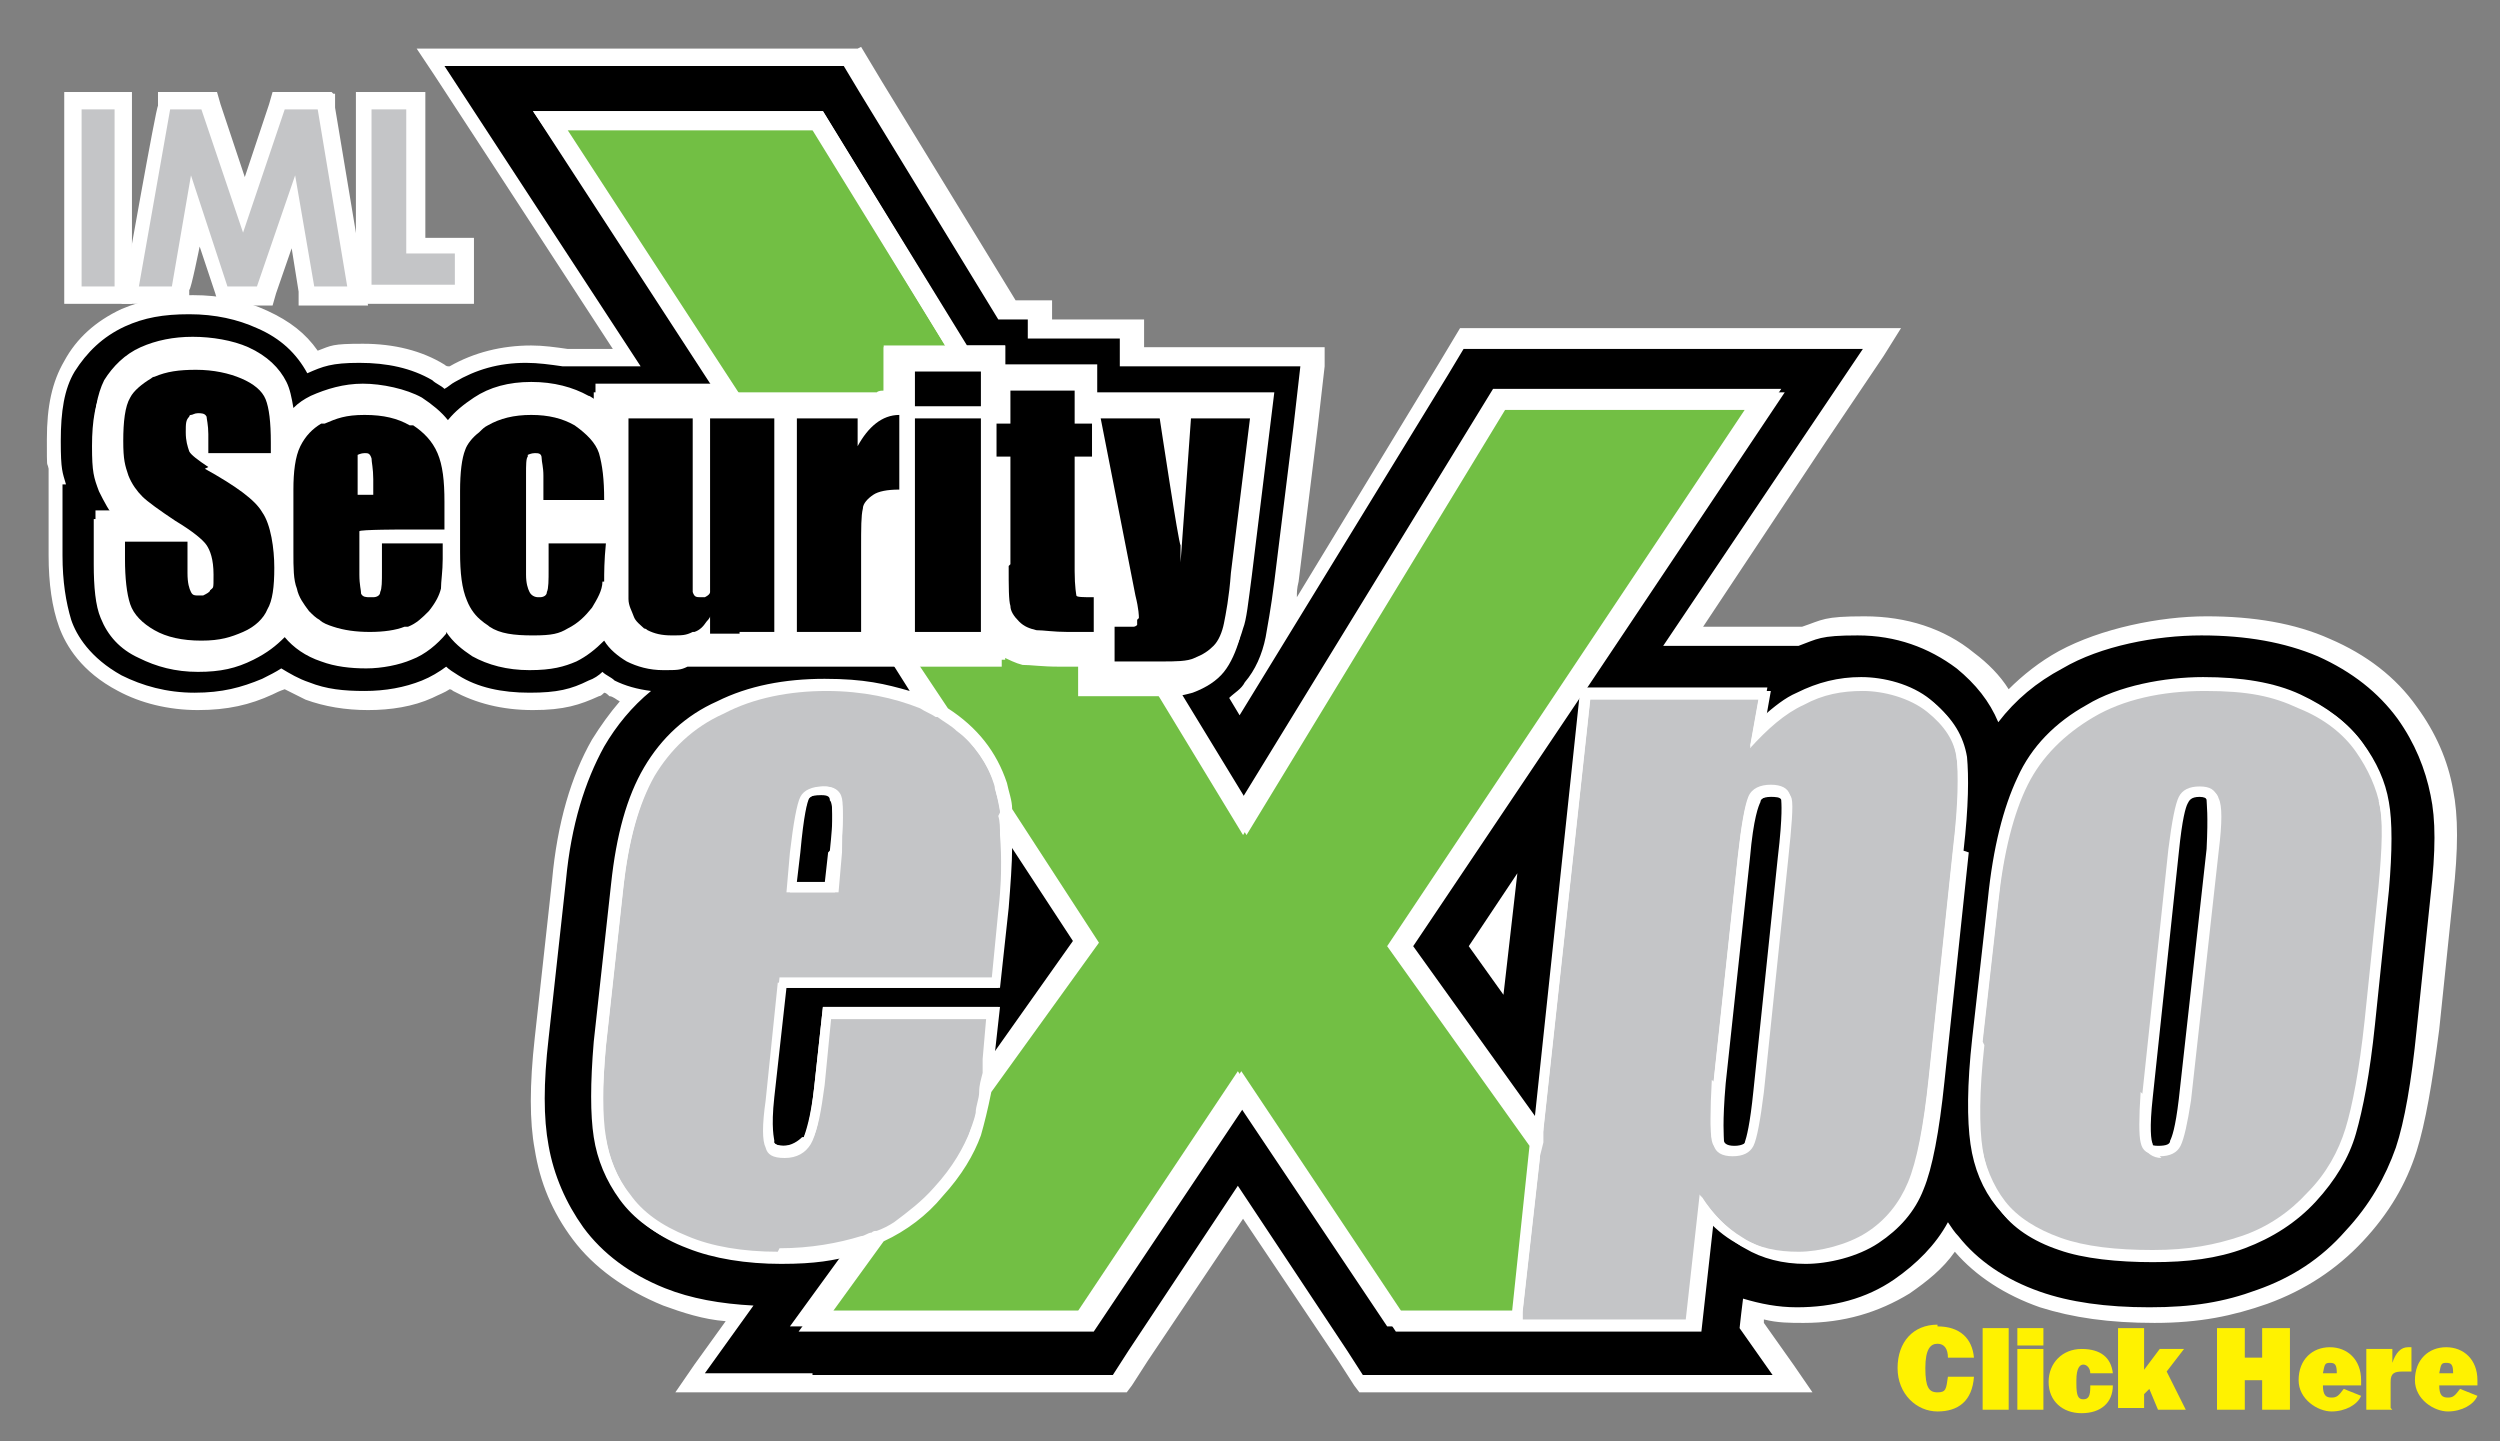<?xml version="1.0" encoding="UTF-8"?>
<svg id="Layer_1" xmlns="http://www.w3.org/2000/svg" version="1.1" viewBox="0 0 144 83">
  <rect x="0" y="0" width="144" height="83" fill="#808080" stroke="none"/>
  <!-- Generator: Adobe Illustrator 29.3.1, SVG Export Plug-In . SVG Version: 2.1.0 Build 151)  -->
  <defs>
    <style>
      .st0 {
        fill: #fff200;
      }

      .st1 {
        fill: #fff;
      }

      .st2 {
        fill: none;
      }

      .st3 {
        fill: #c4c5c7;
      }

      .st4 {
        fill: #72bf44;
      }
    </style>
  </defs>
  <g>
    <g>
      <g>
        <path class="st1" d="M78.4,79.7l-7-10.5-7,10.5h-24.7l2.9-4c-1.6-.2-3.1-.5-4.4-1-2.1-.8-3.8-2-4.9-3.6-1.1-1.5-1.8-3.1-2.1-4.9-.3-1.6-.2-3.6,0-6.3l1-9.1c.4-3.3,1.1-5.9,2.3-7.9.6-1,1.2-1.8,2-2.6-.4-.1-.9-.3-1.3-.5-.2,0-.3-.2-.5-.3-.2.1-.4.2-.6.3-1.1.5-2.3.7-3.6.7s-3.2-.4-4.4-1c-.1,0-.3-.2-.4-.3-.4.3-.8.5-1.2.7-1,.4-2.2.6-3.5.6s-2.4-.2-3.4-.6c-.5-.2-.9-.4-1.4-.7-.3.2-.6.3-.9.5-1.2.6-2.6.9-4.1.9s-3.1-.3-4.4-1c-1.9-1-2.8-2.4-3.1-3.4-.4-1-.6-2.3-.6-3.9v-4.6h0c-.1-.6-.2-1.3-.2-2,0-1.8.3-3.2.9-4.3.7-1.2,1.7-2.2,3.1-2.8,1.1-.5,2.4-.8,3.9-.8s2.9.3,4.1.8c1.3.6,2.2,1.4,2.9,2.4.9-.3,1.8-.4,2.8-.4,1.7,0,3.2.4,4.4,1.1.2,0,.3.2.5.3.1,0,.2-.2.4-.2,1.3-.8,2.7-1.2,4.4-1.2s1.4,0,2.1.2h3.6S24.9,3.3,24.9,3.3h24.2l8.9,14.6h1.9v1.1h5.3v1.6h10.5l-1.6,13c-.2,1.6-.3,2.6-.5,3.2,0,0,0,0,0,.1l10.6-17.4h24.2l-11.5,17.2h6.8c1.1-.4,2.3-.6,3.5-.6,2.3,0,4.3.7,6,2,.9.7,1.7,1.6,2.2,2.6.9-1,2-1.9,3.3-2.6,2.3-1.3,5.1-2,8.2-2s4.9.4,6.9,1.3c2.1.9,3.7,2.2,4.8,3.7,1,1.5,1.7,3,2,4.6.3,1.4.2,3.3,0,6l-.8,7.7c-.3,3.1-.7,5.4-1.2,6.9-.6,1.8-1.6,3.5-3,5-1.4,1.6-3.2,2.7-5.3,3.5-1.9.7-4,1-6.3,1s-4.6-.3-6.4-.9c-2.1-.7-3.8-1.8-5-3.4,0,0,0-.1-.1-.2-.7,1.1-1.7,2-2.9,2.8-1.7,1.1-3.7,1.6-5.9,1.6s-1.8-.1-2.7-.4v.9c-.1,0,2.3,3.3,2.3,3.3h-24.8Z"/>
        <path class="st1" d="M48.9,3.8l.9,1.5,8,13.1h1.7v1.1h5.3v1.6h10.4l-.4,3.5-1.1,8.9c-.2,1.5-.3,2.5-.5,3.2-.2,1-.6,1.8-1.2,2.6-.3.3-.6.6-.9.9l.6,1,12-19.6.9-1.5h23l-3.3,4.9-8.2,12.2h7.8c1.1-.4,2.3-.6,3.4-.6,2.2,0,4.1.6,5.7,1.9,1.1.9,1.9,1.9,2.4,3.1,1-1.2,2.2-2.2,3.7-3.1,2.2-1.3,4.9-1.9,8-1.9s4.8.4,6.7,1.2c2,.9,3.5,2.1,4.6,3.6,1,1.4,1.6,2.9,1.9,4.4.2,1.4.2,3.3,0,5.8l-.8,7.7c-.3,3.1-.7,5.3-1.2,6.8-.6,1.7-1.5,3.4-2.9,4.8-1.4,1.5-3.1,2.6-5.1,3.4-1.8.7-3.9,1-6.2,1s-4.5-.3-6.3-.9c-2-.7-3.6-1.7-4.7-3.2-.2-.3-.4-.5-.6-.8-.7,1.3-1.8,2.4-3.1,3.3-1.6,1-3.5,1.6-5.6,1.6s-2.2-.2-3.1-.5l-.2,1.6h0c0,.1,1.9,2.8,1.9,2.8h-23.6l-.9-1.4-6.3-9.5-6.3,9.5-.9,1.4h-23.5l2.8-3.9c-1.9-.1-3.6-.5-5.1-1-2-.8-3.6-2-4.7-3.5-1-1.4-1.7-3-2-4.7-.2-1.5-.2-3.5,0-6.2l1-9.1c.3-3.2,1.1-5.7,2.2-7.7.7-1.2,1.6-2.3,2.7-3.2-.8,0-1.5-.3-2.1-.6-.3-.1-.5-.3-.7-.5-.3.2-.5.3-.8.5-1,.5-2.1.7-3.4.7s-3-.3-4.1-1c-.2-.1-.5-.3-.7-.5-.4.3-.9.6-1.4.8-.9.4-2,.6-3.3.6s-2.2-.2-3.2-.5c-.6-.2-1.1-.5-1.6-.8-.3.2-.7.4-1.1.6-1.1.5-2.4.8-3.9.8s-3-.3-4.2-1c-1.8-1-2.6-2.3-2.9-3.2-.4-1-.5-2.2-.5-3.7v-4.1h.2c-.2-.8-.3-1.6-.3-2.5,0-1.7.3-3,.8-4,.6-1.1,1.6-2,2.9-2.6,1.1-.5,2.3-.7,3.7-.7s2.8.3,3.9.8c1.3.6,2.3,1.5,2.9,2.6.9-.4,1.9-.6,3-.6,1.6,0,3,.3,4.2,1,.3.2.5.3.7.5.2-.2.4-.3.6-.4,1.2-.7,2.6-1.1,4.1-1.1s1.4,0,2.1.2h0s3.2,0,3.2,0h1.3l-8.1-12.4-3.2-4.9h23M49.4,2.8h-25.4l1,1.5,3.2,4.9,7.1,10.9h-2.6c-.7-.1-1.4-.2-2.1-.2-1.7,0-3.3.4-4.7,1.2,0,0,0,0-.1,0,0,0-.1,0-.2-.1-1.3-.8-2.9-1.2-4.7-1.2s-1.8.1-2.6.4c-.7-1-1.6-1.7-2.9-2.3-1.3-.6-2.7-.9-4.3-.9s-2.9.3-4.1.8c-1.5.7-2.6,1.7-3.3,3-.7,1.2-1,2.6-1,4.5s0,1.2.1,1.7v5c0,1.6.2,3,.6,4.1.4,1.1,1.3,2.6,3.4,3.7,1.3.7,2.9,1.1,4.6,1.1s3-.3,4.3-.9c.2-.1.4-.2.7-.3.4.2.8.4,1.2.6,1.1.4,2.3.6,3.6.6s2.6-.2,3.7-.7c.4-.2.7-.3,1-.5,0,0,.1,0,.2.1,1.3.7,2.8,1.1,4.6,1.1s2.7-.3,3.8-.8c.1,0,.2-.1.3-.2.1,0,.2.1.3.2.2,0,.4.2.6.3-.6.7-1.1,1.4-1.6,2.2-1.2,2.1-2,4.8-2.3,8.1l-1,9.1c-.3,2.7-.3,4.8,0,6.4.3,1.9,1,3.6,2.2,5.2,1.2,1.6,3,2.9,5.2,3.8,1.1.4,2.3.8,3.6.9l-1.8,2.5-1.1,1.6h26l.3-.4.9-1.4,5.5-8.2,5.5,8.2.9,1.4.3.4h26.1l-1.1-1.6-1.7-2.4v-.2c.8.2,1.5.2,2.3.2,2.3,0,4.3-.6,6.1-1.7,1-.7,1.9-1.4,2.6-2.4,1.2,1.4,2.9,2.5,4.9,3.2,1.9.6,4,.9,6.6.9s4.5-.4,6.5-1.1c2.2-.8,4-2,5.5-3.6,1.5-1.6,2.5-3.3,3.1-5.2.5-1.6.9-3.9,1.3-7l.8-7.7c.3-2.7.3-4.6,0-6.1-.3-1.7-1-3.3-2.1-4.8-1.2-1.7-2.9-3-5-3.9-2-.9-4.4-1.3-7.1-1.3s-6.1.7-8.5,2c-1.1.6-2.1,1.4-2.9,2.2-.5-.8-1.2-1.5-2-2.1-1.7-1.4-3.9-2.1-6.3-2.1s-2.4.2-3.6.6h-5.7l7.1-10.7,3.3-4.9,1-1.6h-25.4l-.3.5-.9,1.5-8.2,13.5c0-.3,0-.5.1-.9l1.1-8.9.4-3.5v-1.1c.1,0-1,0-1,0h-9.4v-1.6h-5.3v-1.1h-2.1l-7.7-12.6-.9-1.5-.3-.5h0Z"/>
      </g>
      <g>
        <rect class="st1" x="4.2" y="5.8" width="2.9" height="11.2"/>
        <path class="st1" d="M6.6,6.3v10.2h-1.9V6.3h1.9M7.6,5.3h-3.9v12.2h3.9V5.3h0Z"/>
      </g>
      <g>
        <polygon class="st1" points="17.6 17 16.8 12.1 15.2 17 12.8 17 11.1 12.1 10.3 17 7.4 17 9.3 5.8 12 5.8 14 11.8 16 5.8 18.7 5.8 20.5 17 17.6 17"/>
        <path class="st1" d="M18.2,6.3l1.7,10.2h-1.9l-1.1-6.4-2.2,6.4h-1.7l-2.1-6.4-1.1,6.4h-1.9l1.8-10.2h1.9l2.4,7.1,2.4-7.1h1.9M19.1,5.3h-3.4l-.2.7-1.4,4.2-1.4-4.2-.2-.7h-3.4v.8c-.1,0-1.9,10.2-1.9,10.2l-.2,1.2h3.9v-.8c.1,0,.6-2.5.6-2.5l.9,2.7.2.7h3.1l.2-.7.9-2.6.4,2.5v.8h4l-.2-1.2-1.7-10.2v-.8h-.1Z"/>
      </g>
      <g>
        <polygon class="st1" points="21 17 21 5.8 23.9 5.8 23.9 14.1 26.7 14.1 26.7 17 21 17"/>
        <path class="st1" d="M23.4,6.3v8.3h2.8v1.8h-4.8V6.3h1.9M24.4,5.3h-3.9v12.2h6.8v-3.8h-2.8V5.3h0Z"/>
      </g>
    </g>
    <g>
      <polygon class="st2" points="84.5 54.4 86.6 57.3 87.3 50.3 84.5 54.4"/>
      <path class="st4" d="M57.8,45.1c.1.5.3,1,.3,1.5l5,7.7-6.2,8.6c-.2,1-.4,1.8-.6,2.5-.4,1.1-1.1,2.3-2.2,3.5-1,1.1-2.1,2-3.4,2.6l-2.9,4h14.3l9.2-13.8,9.2,13.8h6.6l1-9.5-8.2-11.5,20.6-30.9h-14l-14.9,24.5-5.1-8.4c-.1,0-.3,0-.4,0h-3.8v-1.7h-1.1c-1,0-1.6,0-2.1-.1-.4,0-.9-.3-1.2-.5v.6h-5.4l1.8,2.7s0,0,0,0c1.7,1.1,2.9,2.5,3.4,4.3Z"/>
      <path class="st4" d="M46,22.7h4.5c.2,0,.3,0,.4-.1v-2.6h3.6l-7.6-12.5h-14.2l9.9,15.2h3.4Z"/>
      <g>
        <path class="st2" d="M48.9,72.2l-3.2,4.4h17l8.7-13,8.7,13h17.6l.7-6.3c.6.6,1.2,1.2,1.8,1.5,1,.6,2.2.9,3.5.9s3-.4,4.2-1.2c1.2-.8,2.1-1.8,2.6-3.1.5-1.2.9-3.3,1.2-6.2l1.4-13.2c.3-2.6.3-4.3.2-5.4-.2-1.2-.8-2.2-1.9-3.1-1.1-.9-2.4-1.3-4-1.3s-2.5.3-3.7.9c-.7.4-1.4.8-2,1.4l.3-1.7h-10.7l11.5-17.2h-16.6l-14.4,23.5-3.9-6.4c.5,0,.8-.1,1.2-.2.8-.3,1.4-.7,1.8-1.2.4-.5.7-1.2.9-1.9.1-.6.3-1.6.5-3l1.3-10.6h-10.2v-1.6h-5.3v-1.1h-2.2l-8.3-13.5h-16.7l10.6,16.2h-7.1v.9c-.1,0-.2-.2-.4-.2-.9-.6-2-.8-3.3-.8s-2.4.3-3.3.9c-.6.4-1.1.8-1.5,1.3-.4-.5-.9-1-1.5-1.3-.9-.5-2.1-.8-3.4-.8s-2.1.2-3,.7c-.4.2-.7.4-1,.7,0-.6-.2-1.1-.4-1.5-.4-.8-1.1-1.5-2.2-2-.9-.4-2-.6-3.2-.6s-2.2.2-3,.6c-1,.4-1.7,1.1-2.1,1.9-.4.8-.6,1.8-.6,3.3s.1,1.8.4,2.6c.3.6.6,1.2,1,1.6h-1.3v2.6c0,1.3.1,2.4.4,3.1.4,1,1.1,1.8,2.2,2.3,1,.5,2.1.8,3.4.8s2.2-.2,3.2-.7c.8-.4,1.3-.8,1.8-1.3,0,0,0,0,0,0,.5.6,1.2,1.1,2.1,1.4.8.3,1.7.4,2.6.4s1.9-.2,2.6-.5c.8-.3,1.5-.9,2-1.5,0,0,0,0,0-.1.4.6.9,1,1.5,1.4.9.5,2,.8,3.3.8s2-.2,2.7-.5c.6-.3,1.1-.7,1.6-1.2.3.5.8.9,1.3,1.2.6.3,1.3.5,2.1.5s1,0,1.4-.2h11.5l1.2,1.9c-1.4-.5-3-.7-4.9-.7s-4.3.4-6.2,1.3c-1.9.9-3.3,2.2-4.2,3.8-.9,1.6-1.6,3.9-1.9,6.7l-1,9.1c-.3,2.4-.3,4.2,0,5.5.2,1.3.7,2.5,1.5,3.6.8,1.1,2,2,3.6,2.6,1.5.6,3.4.9,5.4.9s3-.2,4.2-.5ZM99.2,62.4l1.4-13c.2-2.3.5-3,.6-3.2,0-.2.3-.4.8-.4s.6,0,.6.2c0,.2,0,.8-.2,3.3l-1.4,13.4c-.2,2-.4,2.7-.5,3,0,.1-.2.3-.7.3s-.6-.2-.6-.3c0-.2-.1-1,.1-3.3ZM91.1,39.9l-2.6,24.5-7.1-9.9,9.8-14.6ZM46.1,49.2c.2-2.2.4-2.9.5-3.1,0,0,.2-.3.8-.3s.4.1.5.3c0,.3.1,1,0,2.9l-.2,1.8h-1.7l.2-1.7ZM44.6,65.8c0-.1-.2-.7,0-2.5l.7-6.3h12.3l.5-4.6c.1-1.3.2-2.5.2-3.6l3.6,5.5-4.6,6.5.3-2.7h-10.1l-.5,4.6c-.2,1.8-.5,2.6-.6,2.9-.1.2-.4.5-1.1.5s-.6-.2-.6-.3Z"/>
        <path class="st2" d="M115,69.6c.8,1,1.9,1.8,3.4,2.3,1.5.5,3.3.7,5.4.7s3.7-.3,5.3-.8c1.6-.6,2.9-1.5,4.1-2.7,1.1-1.2,1.9-2.5,2.3-3.9.4-1.4.8-3.4,1.1-6.3l.8-7.7c.2-2.3.3-4,0-5.1-.2-1.2-.7-2.3-1.5-3.4-.8-1.1-2-2-3.5-2.7-1.5-.7-3.4-1-5.6-1s-4.9.5-6.7,1.6c-1.8,1-3.2,2.4-4,4.2-.8,1.7-1.4,4-1.7,7l-.9,8c-.3,2.7-.3,4.7-.1,6.1.2,1.4.7,2.6,1.5,3.6ZM123.9,63.1l1.5-14.1c.2-2,.4-2.6.5-2.8,0-.2.3-.4.7-.4s.5.2.5.3c0,.2.1.8,0,2.8l-1.6,14.4c-.2,1.7-.4,2.2-.5,2.4,0,.2-.2.3-.7.3s-.5-.2-.5-.3c0-.2-.1-.8,0-2.7Z"/>
        <polygon class="st2" points="86.6 57.3 87.3 50.3 84.5 54.4 86.6 57.3"/>
        <path d="M46.3,65.5c.2-.3.4-1.1.6-2.9l.5-4.6h10.1l-.3,2.7,4.6-6.5-3.6-5.5c0,1.1,0,2.3-.2,3.6l-.5,4.6h-12.3l-.7,6.3c-.2,1.8,0,2.3,0,2.5,0,0,.1.3.6.3s.9-.3,1.1-.5Z"/>
        <path d="M46.8,79.2h17.3l.9-1.4,6.3-9.5,6.3,9.5.9,1.4h23.6l-1.9-2.7h0c0-.1.2-1.7.2-1.7,1,.3,2,.5,3.1.5,2.1,0,4-.5,5.6-1.6,1.3-.9,2.4-2,3.1-3.3.2.3.4.6.6.8,1.1,1.4,2.7,2.5,4.7,3.2,1.7.6,3.8.9,6.3.9s4.3-.3,6.2-1c2-.7,3.7-1.8,5.1-3.4,1.4-1.5,2.3-3.1,2.9-4.8.5-1.5.9-3.8,1.2-6.8l.8-7.7c.3-2.6.3-4.4,0-5.8-.3-1.5-.9-3-1.9-4.4-1.1-1.5-2.6-2.7-4.6-3.6-1.9-.8-4.1-1.2-6.7-1.2s-5.8.6-8,1.9c-1.5.8-2.7,1.8-3.7,3.1-.5-1.2-1.3-2.2-2.4-3.1-1.6-1.2-3.5-1.9-5.7-1.9s-2.3.2-3.4.6h-7.8l8.2-12.2,3.3-4.9h-23l-.9,1.5-12,19.6-.6-1c.3-.3.7-.5.9-.9.6-.7,1-1.6,1.2-2.6.1-.6.3-1.6.5-3.2l1.1-8.9.4-3.5h-10.4v-1.6h-5.3v-1.1h-1.7l-8-13.1-.9-1.5h-23l3.2,4.9,8.1,12.4h-4.5c-.7-.1-1.4-.2-2.1-.2-1.6,0-2.9.4-4.1,1.1-.2.1-.4.3-.6.4-.2-.2-.5-.3-.7-.5-1.2-.7-2.6-1-4.2-1s-2.1.2-3,.6c-.6-1.1-1.5-2-2.9-2.6-1.1-.5-2.4-.8-3.9-.8s-2.6.2-3.7.7c-1.3.6-2.2,1.5-2.9,2.6-.6,1-.8,2.3-.8,4s.1,1.8.3,2.5h-.2v4.1c0,1.5.2,2.7.5,3.7.3.9,1.1,2.2,2.9,3.2,1.2.6,2.6,1,4.2,1s2.7-.3,3.9-.8c.4-.2.8-.4,1.1-.6.5.3,1,.6,1.6.8,1,.4,2,.5,3.2.5s2.3-.2,3.3-.6c.5-.2,1-.5,1.4-.8.2.2.4.3.7.5,1.1.7,2.5,1,4.1,1s2.4-.2,3.4-.7c.3-.1.6-.3.8-.5.2.2.5.3.7.5.6.3,1.3.5,2.1.6-1.1.9-2,2-2.7,3.2-1.1,2-1.9,4.5-2.2,7.7l-1,9.1c-.3,2.6-.3,4.6,0,6.2.3,1.7,1,3.3,2,4.7,1.1,1.5,2.7,2.7,4.7,3.5,1.5.6,3.2.9,5.1,1l-2.8,3.9h6.2ZM113.7,59.9l.9-8c.3-3,.9-5.3,1.7-7,.9-1.7,2.2-3.1,4-4.2,1.8-1,4.1-1.6,6.7-1.6s4.1.3,5.6,1c1.5.7,2.7,1.6,3.5,2.7.8,1.1,1.3,2.2,1.5,3.4.2,1.1.2,2.8,0,5.1l-.8,7.7c-.3,2.9-.7,4.9-1.1,6.3-.4,1.4-1.2,2.7-2.3,3.9-1.1,1.2-2.5,2.1-4.1,2.7-1.6.6-3.3.8-5.3.8s-4-.2-5.4-.7c-1.5-.5-2.7-1.3-3.4-2.3-.8-1-1.3-2.2-1.5-3.6-.2-1.4-.2-3.4.1-6.1ZM39.3,71.7c-1.6-.6-2.8-1.5-3.6-2.6-.8-1.1-1.3-2.3-1.5-3.6-.2-1.3-.2-3.1,0-5.5l1-9.1c.3-2.8.9-5,1.9-6.7,1-1.7,2.4-3,4.2-3.8,1.8-.9,3.9-1.3,6.2-1.3s3.5.3,4.9.7l-1.2-1.9h-11.5c-.4.1-.9.2-1.4.2-.8,0-1.5-.2-2.1-.5-.6-.3-1-.7-1.3-1.2-.4.5-1,.9-1.6,1.2-.8.4-1.7.5-2.7.5s-2.4-.2-3.3-.8c-.6-.4-1.1-.8-1.5-1.4,0,0,0,0,0,.1-.5.7-1.2,1.2-2,1.5-.7.3-1.6.5-2.6.5s-1.9-.2-2.6-.4c-.9-.3-1.5-.8-2.1-1.4,0,0,0,0,0,0-.4.5-1,1-1.8,1.3-.9.4-2,.7-3.2.7s-2.4-.3-3.4-.8c-1.1-.6-1.8-1.4-2.2-2.3-.3-.8-.4-1.8-.4-3.1v-2.6h1.3c-.4-.4-.7-.9-1-1.6-.3-.7-.4-1.5-.4-2.6,0-1.4.2-2.5.6-3.3.5-.8,1.2-1.5,2.1-1.9.9-.4,1.9-.6,3-.6s2.3.2,3.2.6c1.1.5,1.8,1.2,2.2,2,.2.4.3.9.4,1.5.3-.3.6-.5,1-.7.9-.4,1.9-.7,3-.7s2.5.3,3.4.8c.6.4,1.1.8,1.5,1.3.4-.5.9-.9,1.5-1.3.9-.6,2-.9,3.3-.9s2.4.3,3.3.8c.1,0,.3.2.4.2v-.9h7.1L30.7,6.4h16.7l8.3,13.5h2.2v1.1h5.3v1.6h10.2l-1.3,10.6c-.2,1.5-.3,2.5-.5,3-.2.7-.5,1.4-.9,1.9-.5.6-1.1,1-1.8,1.2-.3.1-.7.2-1.2.2l3.9,6.4,14.4-23.5h16.6l-11.5,17.2h10.7l-.3,1.7c.7-.6,1.3-1.1,2-1.4,1.2-.6,2.4-.9,3.7-.9s2.9.4,4,1.3c1.1.9,1.7,1.9,1.9,3.1.2,1.1.1,2.9-.2,5.4l-1.4,13.2c-.3,2.9-.7,5-1.2,6.2-.5,1.3-1.4,2.4-2.6,3.1-1.2.8-2.6,1.2-4.2,1.2s-2.4-.3-3.5-.9c-.7-.4-1.3-.9-1.8-1.5l-.7,6.3h-17.6l-8.7-13-8.7,13h-17l3.2-4.4c-1.2.3-2.6.5-4.2.5s-3.9-.3-5.4-.9Z"/>
        <path d="M91.1,39.9l-9.8,14.6,7.1,9.9,2.6-24.5ZM86.6,57.3l-2-2.8,2.8-4.2-.8,7Z"/>
        <path d="M99.8,66.1c.6,0,.7-.2.7-.3.1-.3.3-1,.5-3l1.4-13.4c.3-2.5.2-3.2.2-3.3,0-.2-.4-.2-.6-.2-.5,0-.7.2-.8.4-.1.2-.3,1-.6,3.2l-1.4,13c-.3,2.4-.2,3.1-.1,3.3,0,.1.1.3.6.3Z"/>
        <path d="M124.4,66.1c.5,0,.6-.2.7-.3.1-.2.3-.8.5-2.4l1.6-14.4c.2-2.1.1-2.7,0-2.8,0,0,0-.3-.5-.3s-.6.2-.7.4c-.1.2-.3.8-.5,2.8l-1.5,14.1c-.2,1.8-.1,2.5,0,2.7,0,.2.1.3.5.3Z"/>
        <path d="M47.8,49c.2-1.9.2-2.7,0-2.9,0-.2-.1-.3-.5-.3-.7,0-.8.2-.8.3,0,.2-.3.8-.5,3.1l-.2,1.7h1.7l.2-1.8Z"/>
      </g>
      <g>
        <polygon class="st2" points="56.5 21.4 56 21.4 55.4 21.4 52.7 21.4 52.7 23.4 56.5 23.4 56.5 23.4 56.5 22.4 56.5 21.4"/>
        <path class="st2" d="M34.6,26.1c-.2-.6-.7-1.1-1.4-1.6-.7-.4-1.5-.6-2.5-.6s-1.8.2-2.5.6c0,0,0,0,0,0-.2.1-.3.2-.5.4-.4.3-.7.7-.8,1-.2.5-.3,1.3-.3,2.4v3.5c0,1.2.1,2.1.4,2.8.2.5.5.9.9,1.2.1.1.3.2.4.3.6.4,1.4.5,2.5.5s1.5-.1,2-.4c0,0,0,0,0,0,.6-.3,1-.7,1.4-1.2.3-.5.6-1,.6-1.5,0-.5,0-1.2.1-2.2h-3.3v1.5c0,.6,0,1.1-.1,1.3,0,.2-.2.3-.4.3,0,0,0,0-.1,0-.2,0-.4-.1-.5-.3-.1-.2-.2-.5-.2-1v-5.8c0-.5,0-.9.1-1,0,0,0,0,0-.1,0,0,.2-.1.4-.1s.4,0,.4.3c0,.2.1.5.1,1v1.4h3.5c0-1.2-.1-2-.3-2.7Z"/>
        <path class="st2" d="M49.8,29.3c0-.3.3-.6.6-.8.3-.2.8-.3,1.5-.3v-4.3c-1,0-1.8.7-2.4,1.8v-1.6c.1,0-3.6,0-3.6,0v12.3h3.7v-4.8c0-1.2,0-1.9.1-2.3Z"/>
        <rect class="st2" x="52.7" y="24.1" width="3.8" height="12.3"/>
        <path class="st2" d="M45.6,49.1l-.2,2.3h2.8l.2-2.3c.2-1.6.2-2.7,0-3.1-.1-.5-.4-.7-1-.7s-1.1.2-1.3.6c-.2.4-.4,1.5-.6,3.2Z"/>
        <path class="st2" d="M12,26.9c-.6-.4-1-.7-1.1-.9-.1-.3-.2-.6-.2-1.1s0-.7.2-.9c0,0,0-.1.1-.1.1,0,.2-.1.4-.1s.4,0,.5.2c0,.1.1.5.1,1v1.1h3.6v-.6c0-1.2-.1-2-.3-2.5-.2-.5-.7-.9-1.4-1.2-.7-.3-1.6-.5-2.6-.5s-1.7.1-2.4.4c0,0-.1,0-.2.1-.5.3-1,.7-1.2,1.1-.3.5-.4,1.4-.4,2.5s.1,1.4.3,2c.2.5.5.9.8,1.2.3.3,1,.8,1.9,1.4,1,.6,1.6,1.1,1.8,1.4.2.3.4.8.4,1.7s0,.7-.2.9c0,.1-.2.2-.4.3,0,0-.1,0-.2,0-.3,0-.4,0-.5-.2-.1-.2-.2-.5-.2-1.1v-1.8h-3.6v1c0,1.1.1,2,.3,2.6.2.6.7,1.1,1.4,1.5.7.4,1.6.6,2.7.6s1.7-.2,2.4-.5c0,0,0,0,0,0,.7-.3,1.2-.8,1.4-1.3.3-.5.4-1.3.4-2.4s-.2-2.5-.7-3.2c-.4-.7-1.5-1.5-3.3-2.5Z"/>
        <path class="st2" d="M23.6,24.5c-.7-.4-1.5-.6-2.6-.6s-1.6.2-2.3.5c0,0,0,0-.1,0,0,0,0,0-.1,0-.5.3-.9.7-1.2,1.3-.3.6-.4,1.5-.4,2.5v3.6c0,.9,0,1.6.2,2.1.1.5.4.9.7,1.3.2.2.4.4.6.5.2.2.5.3.8.4.6.2,1.3.3,2.1.3s1.5-.1,2-.3c0,0,.1,0,.2,0,.5-.2.8-.5,1.2-.9.4-.5.6-.9.7-1.3,0-.4.1-1,.1-1.7v-.9h-3.5v1.6c0,.6,0,1-.1,1.2,0,.2-.2.3-.4.3,0,0-.1,0-.2,0-.2,0-.4,0-.5-.2,0-.2-.1-.5-.1-1.1v-2.5h0c0-.1,2.6-.1,2.6-.1h2.3v-1.6c0-1.2-.1-2.1-.4-2.8-.3-.7-.8-1.2-1.4-1.6ZM21.7,28.5h-1.1v-.9c0-.7,0-1.1,0-1.3,0,0,0,0,0-.1,0,0,.2-.1.4-.1s.3,0,.4.3c0,.2.1.6.1,1.2v.9Z"/>
        <path class="st2" d="M44.6,25.9v-1.7h-3.7v8.2c0,1,0,1.6,0,1.8,0,.1-.1.2-.3.3,0,0-.1,0-.2,0-.3,0-.4,0-.5-.3,0-.2,0-.7,0-1.7v-8.3h-3.7v8.3c0,1.1,0,1.8,0,2.1,0,.4.2.7.3,1,.1.3.4.5.6.7,0,0,.1,0,.2.1.4.2.8.3,1.4.3s.8,0,1.2-.2c0,0,.1,0,.1,0,.3-.1.5-.3.7-.6,0,0,.2-.2.2-.3v1c0,0,1.7,0,1.7,0h2v-10.5Z"/>
        <path class="st2" d="M124.4,66.6c.6,0,1-.2,1.2-.6.2-.4.4-1.3.6-2.6l1.6-14.4c.2-1.6.2-2.6,0-3-.1-.4-.5-.6-1-.6s-1,.2-1.2.6c-.2.4-.4,1.4-.6,3l-1.5,14.1c-.2,1.5-.2,2.4,0,2.9.1.4.5.7,1,.7Z"/>
        <path class="st2" d="M99.8,66.6c.6,0,1-.2,1.2-.6.2-.4.4-1.5.6-3.1l1.4-13.4c.2-1.9.3-3.1.2-3.5-.1-.4-.5-.6-1.1-.6s-1.1.2-1.3.7c-.2.5-.4,1.6-.6,3.4l-1.4,13c-.2,1.9-.2,3.1,0,3.5.1.5.5.7,1.1.7Z"/>
        <path class="st2" d="M61.8,32.9v-6.6h1v-1.9h-1v-1.9h-3.7v1.9h-.8v1.9h.8v6.2c0,1.2,0,2,.1,2.3,0,.3.2.6.5.9.3.3.6.4,1,.5.4,0,1,.1,1.8.1h1.5v-2c-.6,0-1,0-1-.1,0,0-.1-.5-.1-1.4Z"/>
        <path class="st2" d="M65.5,35.7c0,.1,0,.2,0,.3,0,0-.1.1-.2.1,0,0-.2,0-.3,0-.2,0-.4,0-.6,0,0,0-.1,0-.2,0v2h2.3c.1,0,.2,0,.4,0,.8,0,1.5,0,1.9-.2.5-.2.8-.4,1.1-.7.3-.3.5-.8.6-1.3.1-.5.3-1.5.4-2.9l1.1-8.9h-3.4c0,.1-.6,8.3-.6,8.3v-1c-.1,0-1.2-7.3-1.2-7.3h-3.4l2,10.2c.2.8.2,1.2.2,1.3Z"/>
        <path class="st3" d="M57.6,46.8c0-.5-.2-1-.3-1.4,0,0,0,0,0-.1-.4-1.3-1.1-2.4-2.2-3.2-.3-.3-.7-.5-1.1-.8,0,0,0,0-.1,0-.3-.2-.6-.3-.9-.5-1.5-.6-3.3-1-5.4-1s-4.2.4-5.9,1.3c-1.8.8-3.1,2.1-4,3.6-.9,1.6-1.5,3.7-1.8,6.5l-1,9.1c-.2,2.3-.3,4.1,0,5.3.2,1.2.7,2.3,1.4,3.3.7,1,1.9,1.8,3.3,2.4,1.5.6,3.2.9,5.2.9s3.4-.2,4.7-.7c.2,0,.4-.1.6-.2.1,0,.2,0,.3-.1.4-.2.7-.3,1-.5.9-.5,1.7-1.2,2.3-2,1-1.2,1.7-2.3,2.1-3.3.1-.4.3-.8.4-1.3,0-.4.2-.8.2-1.2,0-.4.1-.7.2-1.1,0-.3,0-.5,0-.8l.2-2.3h-9l-.4,4.1c-.2,1.6-.4,2.6-.7,3.1-.3.5-.8.8-1.5.8s-1-.2-1.1-.6c-.2-.4-.2-1.3,0-2.7l.7-6.8h12.3l.4-4.1c.2-1.7.2-3.1.1-4.4,0-.4,0-.8-.1-1.1ZM47.5,45.3c.5,0,.9.2,1,.7.1.5,0,1.5,0,3.1l-.2,2.3h-2.8l.2-2.3c.2-1.8.4-2.8.6-3.2.2-.4.6-.6,1.3-.6Z"/>
        <path class="st3" d="M111,40.9c-1-.8-2.2-1.2-3.7-1.2s-2.4.3-3.4.8c-1.1.6-2.1,1.4-3.1,2.5l.5-2.8h-9.7l-2.7,24.8v.8c0,0-.2.8-.2.8l-1,8.9v.5c0,0,8.3,0,8.3,0h1.1l.8-7.2c.7,1.1,1.5,1.9,2.5,2.5.9.6,2,.8,3.2.8s2.8-.4,3.9-1.1c1.1-.7,1.9-1.7,2.4-2.9.5-1.2.9-3.2,1.2-6.1l1.4-13.2c.3-2.5.3-4.2.2-5.3-.2-1-.7-2-1.7-2.7ZM98.7,62.3l1.4-13c.2-1.8.4-2.9.6-3.4.2-.5.7-.7,1.3-.7s1,.2,1.1.6c0,.4,0,1.6-.2,3.5l-1.4,13.4c-.2,1.7-.4,2.7-.6,3.1-.2.4-.6.6-1.2.6s-1-.2-1.1-.7c-.1-.5-.1-1.7,0-3.5Z"/>
        <path class="st3" d="M137.1,46.3c-.2-1.1-.6-2.1-1.4-3.2-.7-1-1.8-1.8-3.3-2.5-1.5-.6-3.3-1-5.4-1s-4.7.5-6.4,1.5c-1.7,1-3,2.3-3.8,3.9-.8,1.6-1.4,3.9-1.7,6.8l-.9,8c-.3,2.7-.3,4.6-.1,6,.2,1.3.7,2.5,1.4,3.4.7.9,1.8,1.6,3.2,2.1,1.4.5,3.2.7,5.3.7s3.6-.3,5.1-.8c1.5-.5,2.8-1.4,3.8-2.5,1.1-1.1,1.8-2.4,2.2-3.7.4-1.3.8-3.4,1.1-6.2l.8-7.7c.2-2.2.3-3.9,0-5ZM123.4,63l1.5-14.1c.2-1.6.4-2.6.6-3,.2-.4.6-.6,1.2-.6s.9.2,1,.6c.1.4.1,1.4,0,3l-1.6,14.4c-.1,1.4-.3,2.2-.6,2.6-.2.4-.6.6-1.2.6s-.9-.2-1-.7c-.1-.4-.1-1.4,0-2.9Z"/>
        <path class="st1" d="M21.2,26.1c-.2,0-.3,0-.4.1,0,0,0,0,0,.1,0,.2,0,.6,0,1.3v.9h1.1v-.9c0-.6,0-1-.1-1.2,0-.2-.2-.3-.4-.3Z"/>
        <path class="st1" d="M63.2,21h-5.3v-1.1h-7v2.6c-.1,0-.3,0-.4.1h-16.3v.9c-.1,0-.2-.2-.4-.2-.9-.6-2-.8-3.3-.8s-2.4.3-3.3.9c-.6.4-1.1.8-1.5,1.3-.4-.5-.9-1-1.5-1.3-.9-.5-2.1-.8-3.4-.8s-2.1.2-3,.7c-.4.2-.7.4-1,.7,0-.6-.2-1.1-.4-1.5-.4-.8-1.1-1.5-2.2-2-.9-.4-2-.6-3.2-.6s-2.2.2-3,.6c-1,.4-1.7,1.1-2.1,1.9-.4.8-.6,1.8-.6,3.3s.1,1.8.4,2.6c.3.6.6,1.2,1,1.6h-1.3v2.6c0,1.3.1,2.4.4,3.1.4,1,1.1,1.8,2.2,2.3,1,.5,2.1.8,3.4.8s2.2-.2,3.2-.7c.8-.4,1.3-.8,1.8-1.3,0,0,0,0,0,0,.5.6,1.2,1.1,2.1,1.4.8.3,1.7.4,2.6.4s1.9-.2,2.6-.5c.8-.3,1.5-.9,2-1.5,0,0,0,0,0-.1.4.6.9,1,1.5,1.4.9.5,2,.8,3.3.8s2-.2,2.7-.5c.6-.3,1.1-.7,1.6-1.2.3.5.8.9,1.3,1.2.6.3,1.3.5,2.1.5s1,0,1.4-.2h18.1v-.6c.4.2.8.4,1.2.5.5,0,1.1.1,2.1.1h1.1v1.7h3.8c.1,0,.3,0,.4,0,.2,0,.4,0,.6,0,.2,0,.4,0,.6,0,.5,0,.8-.1,1.2-.2.8-.3,1.4-.7,1.8-1.2.4-.5.7-1.2.9-1.9.1-.6.3-1.6.5-3l1.3-10.6h-10.2v-1.6ZM15.6,34.9c-.2.5-.7.9-1.4,1.3,0,0,0,0,0,0-.7.3-1.5.5-2.4.5s-1.9-.2-2.7-.6c-.7-.4-1.2-.9-1.4-1.5-.2-.6-.3-1.5-.3-2.6v-.9h0c0-.1,3.6-.1,3.6-.1v1.8c0,.6,0,.9.2,1.1.1.2.3.2.5.2s.1,0,.2,0c.2,0,.3-.1.4-.3.1-.2.2-.5.2-.9,0-.9-.1-1.5-.4-1.7-.2-.3-.9-.7-1.8-1.4-1-.6-1.6-1.1-1.9-1.4-.3-.3-.6-.7-.8-1.2-.2-.5-.3-1.2-.3-2,0-1.1.1-2,.4-2.5.3-.5.7-.8,1.2-1.1,0,0,.1,0,.2-.1.7-.3,1.4-.4,2.4-.4s1.9.2,2.6.5c.7.3,1.2.7,1.4,1.2.2.5.3,1.3.3,2.5v.6h-3.6v-1.1c0-.5,0-.8-.1-1,0-.1-.2-.2-.5-.2s-.3,0-.4.1c0,0,0,0-.1.1-.1.2-.2.5-.2.9s0,.9.2,1.1c.1.3.5.6,1.1.9,1.7,1,2.8,1.9,3.3,2.5.5.7.7,1.7.7,3.2s-.1,1.8-.4,2.4ZM25.5,30.5h-4.8v2.7c0,.6,0,.9.1,1.1,0,.2.2.2.5.2s.1,0,.2,0c.2,0,.3-.1.4-.3,0-.2.1-.6.1-1.2v-1.5h0c0-.1,3.5-.1,3.5-.1v.9c0,.8,0,1.3-.1,1.7,0,.4-.3.8-.7,1.3-.3.4-.7.7-1.2.9,0,0-.1,0-.2,0-.5.2-1.2.3-2,.3s-1.5-.1-2.1-.3c-.3-.1-.6-.3-.8-.4-.2-.2-.4-.3-.6-.5-.3-.4-.6-.8-.7-1.3-.1-.5-.2-1.2-.2-2.1v-3.6c0-1.1.1-1.9.4-2.5.2-.5.6-.9,1.2-1.3,0,0,0,0,.1,0,0,0,0,0,.1,0,.7-.3,1.4-.5,2.3-.5s1.9.2,2.6.6c.7.4,1.2.9,1.4,1.6.3.7.4,1.6.4,2.8v1.6ZM31.4,28.8v-1.4c0-.5,0-.8-.1-1,0-.2-.2-.3-.4-.3s-.3,0-.4.1c0,0,0,0,0,.1,0,.2-.1.5-.1,1v5.8c0,.4,0,.8.2,1,.1.2.3.3.5.3s.1,0,.1,0c.2,0,.3-.1.4-.3,0-.2.1-.7.1-1.3v-1.3h0c0-.1,3.3-.1,3.3-.1,0,1,0,1.7-.1,2.2,0,.5-.3,1-.6,1.5-.4.5-.8.9-1.4,1.2,0,0,0,0,0,0-.6.2-1.2.4-2,.4s-1.9-.2-2.5-.5c-.2,0-.3-.2-.4-.3-.4-.3-.7-.7-.9-1.2-.3-.6-.4-1.6-.4-2.8v-3.5c0-1,.1-1.8.3-2.4.1-.4.4-.7.8-1,.2-.1.3-.2.5-.4,0,0,0,0,0,0,.7-.4,1.5-.6,2.5-.6s1.8.2,2.5.6c.7.4,1.1.9,1.4,1.6.2.6.3,1.5.3,2.7h-3.5ZM44.6,36.4h-3.8v-1c0,.1,0,.2-.2.3-.2.3-.4.5-.7.6,0,0,0,0-.1,0-.3.2-.7.2-1.2.2s-1-.1-1.4-.3c0,0-.1,0-.2-.1-.3-.2-.5-.4-.6-.7-.2-.3-.3-.7-.3-1,0-.4,0-1.1,0-2.1v-8.3h3.7v8.3c0,1,0,1.5,0,1.7,0,.2.2.3.5.3s.1,0,.2,0c.2,0,.3-.1.3-.3,0-.2,0-.8,0-1.8v-8.2h3.7v12.3ZM49.7,34.6v1.8h-3.7v-12.3h3.7v1.6c.4-1.2,1.2-1.8,2.2-1.8v4.3c-.7,0-1.2,0-1.5.3-.3.2-.5.4-.6.8,0,.3-.1,1.1-.1,2.3v3.1ZM56.5,36.4h-3.8v-12.3h3.8v12.3ZM56.5,23.4h-3.8v-2h3.8v1.9h0ZM63,36.4h-1.5c-.8,0-1.5,0-1.8-.1-.4,0-.7-.2-1-.5-.3-.3-.5-.5-.5-.9,0-.3-.1-1.1-.1-2.3v-6.2h-.8v-1.8h0c0-.1.5-.1.5-.1h.3v-1.9h3.7v1.9h1v1.9h-1v6.6c0,.8,0,1.3.1,1.4,0,0,.4.1,1,.1v2ZM66.6,24.1l1.1,7.3v1c.1,0,.7-8.2.7-8.2h0c0-.1,3.4-.1,3.4-.1l-1.1,8.9c-.2,1.4-.3,2.4-.4,2.9-.1.5-.3.9-.6,1.3-.3.3-.6.6-1.1.7-.4.1-1,.2-1.9.2-.1,0-.2,0-.4,0h-2.3v-2c0,0,.1,0,.2,0,.2,0,.4,0,.6,0,.1,0,.3,0,.3,0,0,0,.1,0,.2-.1,0,0,0-.2,0-.3s0-.5-.2-1.3l-2-10.2h3.4Z"/>
      </g>
      <g>
        <path class="st2" d="M61.8,54.3l-3.6-5.5c0,1.1,0,2.3-.2,3.6l-.5,4.6h-12.3l-.7,6.3c-.2,1.8,0,2.3,0,2.5,0,0,.1.3.6.3s.9-.3,1.1-.5c.2-.3.4-1.1.6-2.9l.5-4.6h10.1l-.3,2.7,4.6-6.5Z"/>
        <path class="st2" d="M47.5,45.8c-.7,0-.8.2-.8.3,0,.2-.3.8-.5,3.1l-.2,1.7h1.7l.2-1.8c.2-1.9.2-2.7,0-2.9,0-.2-.1-.3-.5-.3Z"/>
        <polygon class="st2" points="91.1 39.9 81.3 54.5 88.4 64.4 91.1 39.9"/>
        <path class="st2" d="M112.7,43.7c-.2-1-.7-2-1.7-2.7-1-.8-2.2-1.2-3.7-1.2s-2.4.3-3.4.8c-1.1.6-2.1,1.4-3.1,2.5l.5-2.8h-9.7l-2.7,24.8v.8c0,0-.2.8-.2.8l-1,8.9v.5c0,0,8.3,0,8.3,0h1.1l.8-7.2c.7,1.1,1.5,1.9,2.5,2.5.9.6,2,.8,3.2.8s2.8-.4,3.9-1.1c1.1-.7,1.9-1.7,2.4-2.9.5-1.2.9-3.2,1.2-6.1l1.4-13.2c.3-2.5.3-4.2.2-5.3ZM103,49.4l-1.4,13.4c-.2,1.7-.4,2.7-.6,3.1-.2.4-.6.6-1.2.6s-1-.2-1.1-.7c-.1-.5-.1-1.7,0-3.5l1.4-13c.2-1.8.4-2.9.6-3.4.2-.5.7-.7,1.3-.7s1,.2,1.1.6c0,.4,0,1.6-.2,3.5Z"/>
        <path class="st2" d="M102,45.8c-.5,0-.7.2-.8.4-.1.2-.3,1-.6,3.2l-1.4,13c-.3,2.4-.2,3.1-.1,3.3,0,.1.1.3.6.3s.7-.2.7-.3c.1-.3.3-1,.5-3l1.4-13.4c.3-2.5.2-3.2.2-3.3,0-.2-.4-.2-.6-.2Z"/>
        <path class="st2" d="M50.4,71.1c.4-.2.7-.3,1-.5.9-.5,1.7-1.2,2.3-2,1-1.2,1.7-2.3,2.1-3.3.1-.4.3-.8.4-1.3,0-.4.2-.8.2-1.2,0-.4.1-.7.2-1.1,0-.3,0-.5,0-.8l.2-2.3h-9l-.4,4.1c-.2,1.6-.4,2.6-.7,3.1-.3.5-.8.8-1.5.8s-1-.2-1.1-.6c-.2-.4-.2-1.3,0-2.7l.7-6.8h12.3l.4-4.1c.2-1.7.2-3.1.1-4.4,0-.4,0-.8-.1-1.1,0-.5-.2-1-.3-1.4,0,0,0,0,0-.1-.4-1.3-1.1-2.4-2.2-3.2-.3-.3-.7-.5-1.1-.8,0,0,0,0-.1,0-.3-.2-.6-.3-.9-.5-1.5-.6-3.3-1-5.4-1s-4.2.4-5.9,1.3c-1.8.8-3.1,2.1-4,3.6-.9,1.6-1.5,3.7-1.8,6.5l-1,9.1c-.2,2.3-.3,4.1,0,5.3.2,1.2.7,2.3,1.4,3.3.7,1,1.9,1.8,3.3,2.4,1.5.6,3.2.9,5.2.9s3.4-.2,4.7-.7c.2,0,.4-.1.6-.2.1,0,.2,0,.3-.1ZM45.6,49.1c.2-1.8.4-2.8.6-3.2.2-.4.6-.6,1.3-.6s.9.2,1,.7c.1.5,0,1.5,0,3.1l-.2,2.3h-2.8l.2-2.3Z"/>
        <path class="st2" d="M21.2,26.1c-.2,0-.3,0-.4.1,0,0,0,0,0,.1,0,.2,0,.6,0,1.3v.9h1.1v-.9c0-.6,0-1-.1-1.2,0-.2-.2-.3-.4-.3Z"/>
        <path class="st2" d="M124.4,66.1c.5,0,.6-.2.7-.3.1-.2.3-.8.5-2.4l1.6-14.4c.2-2.1.1-2.7,0-2.8,0,0,0-.3-.5-.3s-.6.2-.7.4c-.1.2-.3.8-.5,2.8l-1.5,14.1c-.2,1.8-.1,2.5,0,2.7,0,.2.1.3.5.3Z"/>
        <path class="st2" d="M118.6,71.4c1.4.5,3.2.7,5.3.7s3.6-.3,5.1-.8c1.5-.5,2.8-1.4,3.8-2.5,1.1-1.1,1.8-2.4,2.2-3.7.4-1.3.8-3.4,1.1-6.2l.8-7.7c.2-2.2.3-3.9,0-5-.2-1.1-.6-2.1-1.4-3.2-.7-1-1.8-1.8-3.3-2.5-1.5-.6-3.3-1-5.4-1s-4.7.5-6.4,1.5c-1.7,1-3,2.3-3.8,3.9-.8,1.6-1.4,3.9-1.7,6.8l-.9,8c-.3,2.7-.3,4.6-.1,6,.2,1.3.7,2.5,1.4,3.4.7.9,1.8,1.6,3.2,2.1ZM123.4,63l1.5-14.1c.2-1.6.4-2.6.6-3,.2-.4.6-.6,1.2-.6s.9.2,1,.6c.1.4.1,1.4,0,3l-1.6,14.4c-.1,1.4-.3,2.2-.6,2.6-.2.4-.6.6-1.2.6s-.9-.2-1-.7c-.1-.4-.1-1.4,0-2.9Z"/>
        <polygon class="st1" points="41.9 22.7 42.5 22.7 32.6 7.5 46.8 7.5 54.5 20 55.1 20 55.7 20 47.4 6.4 30.7 6.4 41.3 22.7 41.9 22.7"/>
        <path class="st1" d="M113.1,49c.3-2.6.3-4.3.2-5.4-.2-1.2-.8-2.2-1.9-3.1-1.1-.9-2.4-1.3-4-1.3s-2.5.3-3.7.9c-.7.4-1.4.8-2,1.4l.3-1.7h-10.7l11.5-17.2h-16.6l-14.4,23.5-3.9-6.4c-.2,0-.4,0-.6,0-.2,0-.4,0-.6,0l5.1,8.4,14.9-24.5h14l-20.6,30.9,8.2,11.5-1,9.5h-6.6l-9.2-13.8-9.2,13.8h-14.3l2.9-4c1.3-.6,2.5-1.5,3.4-2.6,1.1-1.2,1.8-2.4,2.2-3.5.2-.7.4-1.5.6-2.5l6.2-8.6-5-7.7c0-.5-.2-1-.3-1.5-.6-1.8-1.7-3.2-3.4-4.3,0,0,0,0,0,0l-1.8-2.7h-1.3l1.2,1.9c-1.4-.5-3-.7-4.9-.7s-4.3.4-6.2,1.3c-1.9.9-3.3,2.2-4.2,3.8-.9,1.6-1.6,3.9-1.9,6.7l-1,9.1c-.3,2.4-.3,4.2,0,5.5.2,1.3.7,2.5,1.5,3.6.8,1.1,2,2,3.6,2.6,1.5.6,3.4.9,5.4.9s3-.2,4.2-.5l-3.2,4.4h17l8.7-13,8.7,13h17.6l.7-6.3c.6.6,1.2,1.2,1.8,1.5,1,.6,2.2.9,3.5.9s3-.4,4.2-1.2c1.2-.8,2.1-1.8,2.6-3.1.5-1.2.9-3.3,1.2-6.2l1.4-13.2ZM91.1,39.9l-2.6,24.5-7.1-9.9,9.8-14.6ZM47.4,58l-.5,4.6c-.2,1.8-.5,2.6-.6,2.9-.1.2-.4.5-1.1.5s-.6-.2-.6-.3c0-.1-.2-.7,0-2.5l.7-6.3h12.3l.5-4.6c.1-1.3.2-2.5.2-3.6l3.6,5.5-4.6,6.5.3-2.7h-10.1ZM44.8,72.1c-2,0-3.8-.3-5.2-.9-1.5-.6-2.6-1.4-3.3-2.4-.8-1-1.2-2.1-1.4-3.3-.2-1.2-.2-3,0-5.3l1-9.1c.3-2.7.9-4.9,1.8-6.5.9-1.6,2.2-2.8,4-3.6,1.8-.8,3.7-1.3,5.9-1.3s3.9.3,5.4,1c.3.1.6.3.9.5,0,0,0,0,.1,0,.4.2.7.5,1.1.8,1,.9,1.8,2,2.2,3.2,0,0,0,0,0,.1.1.4.2.9.3,1.4,0,.4,0,.7.1,1.1,0,1.3,0,2.7-.1,4.4l-.4,4.1h-12.3l-.7,6.8c-.2,1.4-.1,2.3,0,2.7.2.4.5.6,1.1.6s1.2-.3,1.5-.8c.3-.5.5-1.6.7-3.1l.4-4.1h9l-.2,2.3c0,.3,0,.5,0,.8,0,.4-.1.8-.2,1.1,0,.4-.1.8-.2,1.2-.1.5-.2.9-.4,1.3-.4,1-1,2.1-2.1,3.3-.7.8-1.5,1.4-2.3,2-.3.2-.7.4-1,.5-.1,0-.2,0-.3.1-.2,0-.4.2-.6.2-1.3.4-2.9.7-4.7.7ZM110,68.2c-.5,1.2-1.3,2.2-2.4,2.9-1.1.7-2.4,1.1-3.9,1.1s-2.2-.3-3.2-.8c-.9-.5-1.8-1.4-2.5-2.5l-.8,7.2h-9.5v-.5c0,0,1-8.9,1-8.9v-.8c0,0,.2-.8.2-.8l2.7-24.8h9.7l-.5,2.8c1-1.1,2-2,3.1-2.5,1.1-.6,2.2-.8,3.4-.8s2.7.4,3.7,1.2c1,.8,1.6,1.7,1.7,2.7.2,1,.1,2.8-.2,5.3l-1.4,13.2c-.3,2.8-.7,4.9-1.2,6.1Z"/>
        <path class="st1" d="M118.5,71.9c1.5.5,3.3.7,5.4.7s3.7-.3,5.3-.8c1.6-.6,2.9-1.5,4.1-2.7,1.1-1.2,1.9-2.5,2.3-3.9.4-1.4.8-3.4,1.1-6.3l.8-7.7c.2-2.3.3-4,0-5.1-.2-1.2-.7-2.3-1.5-3.4-.8-1.1-2-2-3.5-2.7-1.5-.7-3.4-1-5.6-1s-4.9.5-6.7,1.6c-1.8,1-3.2,2.4-4,4.2-.8,1.7-1.4,4-1.7,7l-.9,8c-.3,2.7-.3,4.7-.1,6.1.2,1.4.7,2.6,1.5,3.6.8,1,1.9,1.8,3.4,2.3ZM114.2,60l.9-8c.3-2.9.9-5.2,1.7-6.8.8-1.6,2.1-2.9,3.8-3.9,1.7-1,3.9-1.5,6.4-1.5s3.9.3,5.4,1c1.5.6,2.6,1.5,3.3,2.5.7,1,1.2,2.1,1.4,3.2.2,1.1.2,2.7,0,5l-.8,7.7c-.3,2.8-.7,4.9-1.1,6.2-.4,1.3-1.2,2.5-2.2,3.7-1,1.1-2.3,2-3.8,2.5-1.5.5-3.2.8-5.1.8s-3.9-.2-5.3-.7c-1.4-.5-2.5-1.2-3.2-2.1-.7-.9-1.2-2.1-1.4-3.4-.2-1.3-.2-3.3.1-6Z"/>
        <path class="st1" d="M102,45.3c-.6,0-1.1.2-1.3.7-.2.5-.4,1.6-.6,3.4l-1.4,13c-.2,1.9-.2,3.1,0,3.5.1.5.5.7,1.1.7s1-.2,1.2-.6c.2-.4.4-1.5.6-3.1l1.4-13.4c.2-1.9.3-3.1.2-3.5-.1-.4-.5-.6-1.1-.6ZM102.5,49.3l-1.4,13.4c-.2,2-.4,2.7-.5,3,0,.1-.2.3-.7.3s-.6-.2-.6-.3c0-.2-.1-1,.1-3.3l1.4-13c.2-2.3.5-3,.6-3.2,0-.2.3-.4.8-.4s.6,0,.6.2c0,.2,0,.8-.2,3.3Z"/>
        <path class="st1" d="M124.4,66.6c.6,0,1-.2,1.2-.6.2-.4.4-1.3.6-2.6l1.6-14.4c.2-1.6.2-2.6,0-3-.1-.4-.5-.6-1-.6s-1,.2-1.2.6c-.2.4-.4,1.4-.6,3l-1.5,14.1c-.2,1.5-.2,2.4,0,2.9.1.4.5.7,1,.7ZM123.9,63.1l1.5-14.1c.2-2,.4-2.6.5-2.8,0-.2.3-.4.7-.4s.5.2.5.3c0,.2.1.8,0,2.8l-1.6,14.4c-.2,1.7-.4,2.2-.5,2.4,0,.2-.2.3-.7.3s-.5-.2-.5-.3c0-.2-.1-.8,0-2.7Z"/>
        <path class="st1" d="M48.4,49.1c.2-1.6.2-2.7,0-3.1-.1-.5-.4-.7-1-.7s-1.1.2-1.3.6c-.2.4-.4,1.5-.6,3.2l-.2,2.3h2.8l.2-2.3ZM47.8,49l-.2,1.8h-1.7l.2-1.7c.2-2.2.4-2.9.5-3.1,0,0,.2-.3.8-.3s.4.1.5.3c0,.3.1,1,0,2.9Z"/>
        <path d="M12,26.9c-.6-.4-1-.7-1.1-.9-.1-.3-.2-.6-.2-1.1s0-.7.2-.9c0,0,0-.1.1-.1.1,0,.2-.1.4-.1s.4,0,.5.2c0,.1.1.5.1,1v1.1h3.6v-.6c0-1.2-.1-2-.3-2.5-.2-.5-.7-.9-1.4-1.2-.7-.3-1.6-.5-2.6-.5s-1.7.1-2.4.4c0,0-.1,0-.2.1-.5.3-1,.7-1.2,1.1-.3.5-.4,1.4-.4,2.5s.1,1.4.3,2c.2.5.5.9.8,1.2.3.3,1,.8,1.9,1.4,1,.6,1.6,1.1,1.8,1.4.2.3.4.8.4,1.7s0,.7-.2.9c0,.1-.2.2-.4.3,0,0-.1,0-.2,0-.3,0-.4,0-.5-.2-.1-.2-.2-.5-.2-1.1v-1.8h-3.6v1c0,1.1.1,2,.3,2.6.2.6.7,1.1,1.4,1.5.7.4,1.6.6,2.7.6s1.7-.2,2.4-.5c0,0,0,0,0,0,.7-.3,1.2-.8,1.4-1.3.3-.5.4-1.3.4-2.4s-.2-2.5-.7-3.2c-.4-.7-1.5-1.5-3.3-2.5Z"/>
        <path d="M23.6,24.5c-.7-.4-1.5-.6-2.6-.6s-1.6.2-2.3.5c0,0,0,0-.1,0,0,0,0,0-.1,0-.5.3-.9.7-1.2,1.3-.3.6-.4,1.5-.4,2.5v3.6c0,.9,0,1.6.2,2.1.1.5.4.9.7,1.3.2.2.4.4.6.5.2.2.5.3.8.4.6.2,1.3.3,2.1.3s1.5-.1,2-.3c0,0,.1,0,.2,0,.5-.2.8-.5,1.2-.9.4-.5.6-.9.7-1.3,0-.4.1-1,.1-1.7v-.9h-3.5v1.6c0,.6,0,1-.1,1.2,0,.2-.2.3-.4.3,0,0-.1,0-.2,0-.2,0-.4,0-.5-.2,0-.2-.1-.5-.1-1.1v-2.5h0c0-.1,2.6-.1,2.6-.1h2.3v-1.6c0-1.2-.1-2.1-.4-2.8-.3-.7-.8-1.2-1.4-1.6ZM21.7,28.5h-1.1v-.9c0-.7,0-1.1,0-1.3,0,0,0,0,0-.1,0,0,.2-.1.4-.1s.3,0,.4.3c0,.2.1.6.1,1.2v.9Z"/>
        <path d="M34.8,33.5c0-.5,0-1.2.1-2.2h-3.3v1.5c0,.6,0,1.1-.1,1.3,0,.2-.2.3-.4.3,0,0,0,0-.1,0-.2,0-.4-.1-.5-.3-.1-.2-.2-.5-.2-1v-5.8c0-.5,0-.9.1-1,0,0,0,0,0-.1,0,0,.2-.1.4-.1s.4,0,.4.3c0,.2.1.5.1,1v1.4h3.5c0-1.2-.1-2-.3-2.7-.2-.6-.7-1.1-1.4-1.6-.7-.4-1.5-.6-2.5-.6s-1.8.2-2.5.6c0,0,0,0,0,0-.2.1-.3.2-.5.4-.4.3-.7.7-.8,1-.2.5-.3,1.3-.3,2.4v3.5c0,1.2.1,2.1.4,2.8.2.5.5.9.9,1.2.1.1.3.2.4.3.6.4,1.4.5,2.5.5s1.5-.1,2-.4c0,0,0,0,0,0,.6-.3,1-.7,1.4-1.2.3-.5.6-1,.6-1.5Z"/>
        <path d="M42.6,36.4h2v-12.3h-3.7v8.2c0,1,0,1.6,0,1.8,0,.1-.1.2-.3.3,0,0-.1,0-.2,0-.3,0-.4,0-.5-.3,0-.2,0-.7,0-1.7v-8.3h-3.7v8.3c0,1.1,0,1.8,0,2.1,0,.4.2.7.3,1,.1.3.4.5.6.7,0,0,.1,0,.2.1.4.2.8.3,1.4.3s.8,0,1.2-.2c0,0,.1,0,.1,0,.3-.1.5-.3.7-.6,0,0,.2-.2.2-.3v1c0,0,1.7,0,1.7,0Z"/>
        <path d="M45.9,24.1v12.3h3.7v-4.8c0-1.2,0-1.9.1-2.3,0-.3.3-.6.6-.8.3-.2.8-.3,1.5-.3v-4.3c-1,0-1.8.7-2.4,1.8v-1.6c.1,0-3.6,0-3.6,0Z"/>
        <rect x="52.7" y="24.1" width="3.8" height="12.3"/>
        <polygon points="52.7 21.4 52.7 23.4 56.5 23.4 56.5 23.4 56.5 22.4 56.5 21.4 56 21.4 55.4 21.4 52.7 21.4"/>
        <path d="M58.1,32.6c0,1.2,0,2,.1,2.3,0,.3.2.6.5.9.3.3.6.4,1,.5.4,0,1,.1,1.8.1h1.5v-2c-.6,0-1,0-1-.1,0,0-.1-.5-.1-1.4v-6.6h1v-1.9h-1v-1.9h-3.7v1.9h-.8v1.9h.8v6.2Z"/>
        <path d="M65.5,35.7c0,.1,0,.2,0,.3,0,0-.1.1-.2.1,0,0-.2,0-.3,0-.2,0-.4,0-.6,0,0,0-.1,0-.2,0v2h2.3c.1,0,.2,0,.4,0,.8,0,1.5,0,1.9-.2.5-.2.8-.4,1.1-.7.3-.3.5-.8.6-1.3.1-.5.3-1.5.4-2.9l1.1-8.9h-3.4c0,.1-.6,8.3-.6,8.3v-1c-.1,0-1.2-7.3-1.2-7.3h-3.4l2,10.2c.2.8.2,1.2.2,1.3Z"/>
      </g>
      <g>
        <path class="st3" d="M4.7,6.3h1.9v10.2h-1.9V6.3Z"/>
        <path class="st3" d="M9.7,6.3h1.9l2.4,7.1,2.4-7.1h1.9l1.7,10.2h-1.9l-1.1-6.4-2.2,6.4h-1.7l-2.1-6.4-1.1,6.4h-1.9l1.8-10.2Z"/>
        <path class="st3" d="M21.5,6.3h1.9v8.3h2.8v1.8h-4.8V6.3Z"/>
      </g>
    </g>
  </g>
  <g>
    <path class="st0" d="M111.6,76.4c1.3,0,2,.7,2.1,1.8h-1.5c0-.5-.2-.8-.6-.8s-.7.3-.7,1.4h0c0,1.1.2,1.4.7,1.4s.5-.2.6-.9h1.5c-.1,1.4-.9,2-2.1,2s-2.3-1-2.3-2.5h0c0-1.5.9-2.5,2.3-2.5Z"/>
    <path class="st0" d="M114.2,81.2v-4.7h1.5v4.7h-1.5Z"/>
    <path class="st0" d="M116.2,77.5v-1h1.5v1h-1.5ZM116.2,81.2v-3.5h1.5v3.5h-1.5Z"/>
    <path class="st0" d="M120.4,79.8h1.3c0,1-.7,1.6-1.8,1.6s-1.9-.7-1.9-1.8h0c0-1.1.8-1.9,1.9-1.9s1.7.5,1.8,1.4h-1.3c0-.3-.2-.5-.4-.5s-.4.2-.4.9v.2c0,.7.1.9.4.9s.4-.2.4-.7Z"/>
    <path class="st0" d="M122,81.2v-4.7h1.5v2.4l.9-1.2h1.4l-1,1.3,1.1,2.2h-1.6l-.5-1.2-.3.3v.8h-1.5Z"/>
    <path class="st0" d="M127.7,76.5h1.6v1.7h1v-1.7h1.6v4.7h-1.6v-1.7h-1v1.7h-1.6v-4.7Z"/>
    <path class="st0" d="M132.4,79.5h0c0-1.2.8-1.9,1.8-1.9s1.8.7,1.8,1.9v.3h-2.2c0,.6.2.7.5.7s.4-.1.7-.5l1,.4c-.2.5-.9.9-1.7.9s-1.9-.7-1.9-1.8ZM133.9,79.1h.7c0-.5-.1-.6-.4-.6s-.3.1-.4.6Z"/>
    <path class="st0" d="M137.8,81.2h-1.5v-3.5h1.5v.8c.2-.6.5-.9.9-.9s.1,0,.2,0v1.4c-.1,0-.3,0-.5,0-.5,0-.7.1-.7.6v1.5Z"/>
    <path class="st0" d="M139.1,79.5h0c0-1.2.8-1.9,1.8-1.9s1.8.7,1.8,1.9v.3h-2.2c0,.6.2.7.5.7s.4-.1.7-.5l1,.4c-.2.5-.9.9-1.7.9s-1.9-.7-1.9-1.8ZM140.6,79.1h.7c0-.5-.1-.6-.4-.6s-.3.1-.4.6Z"/>
  </g>
</svg>
